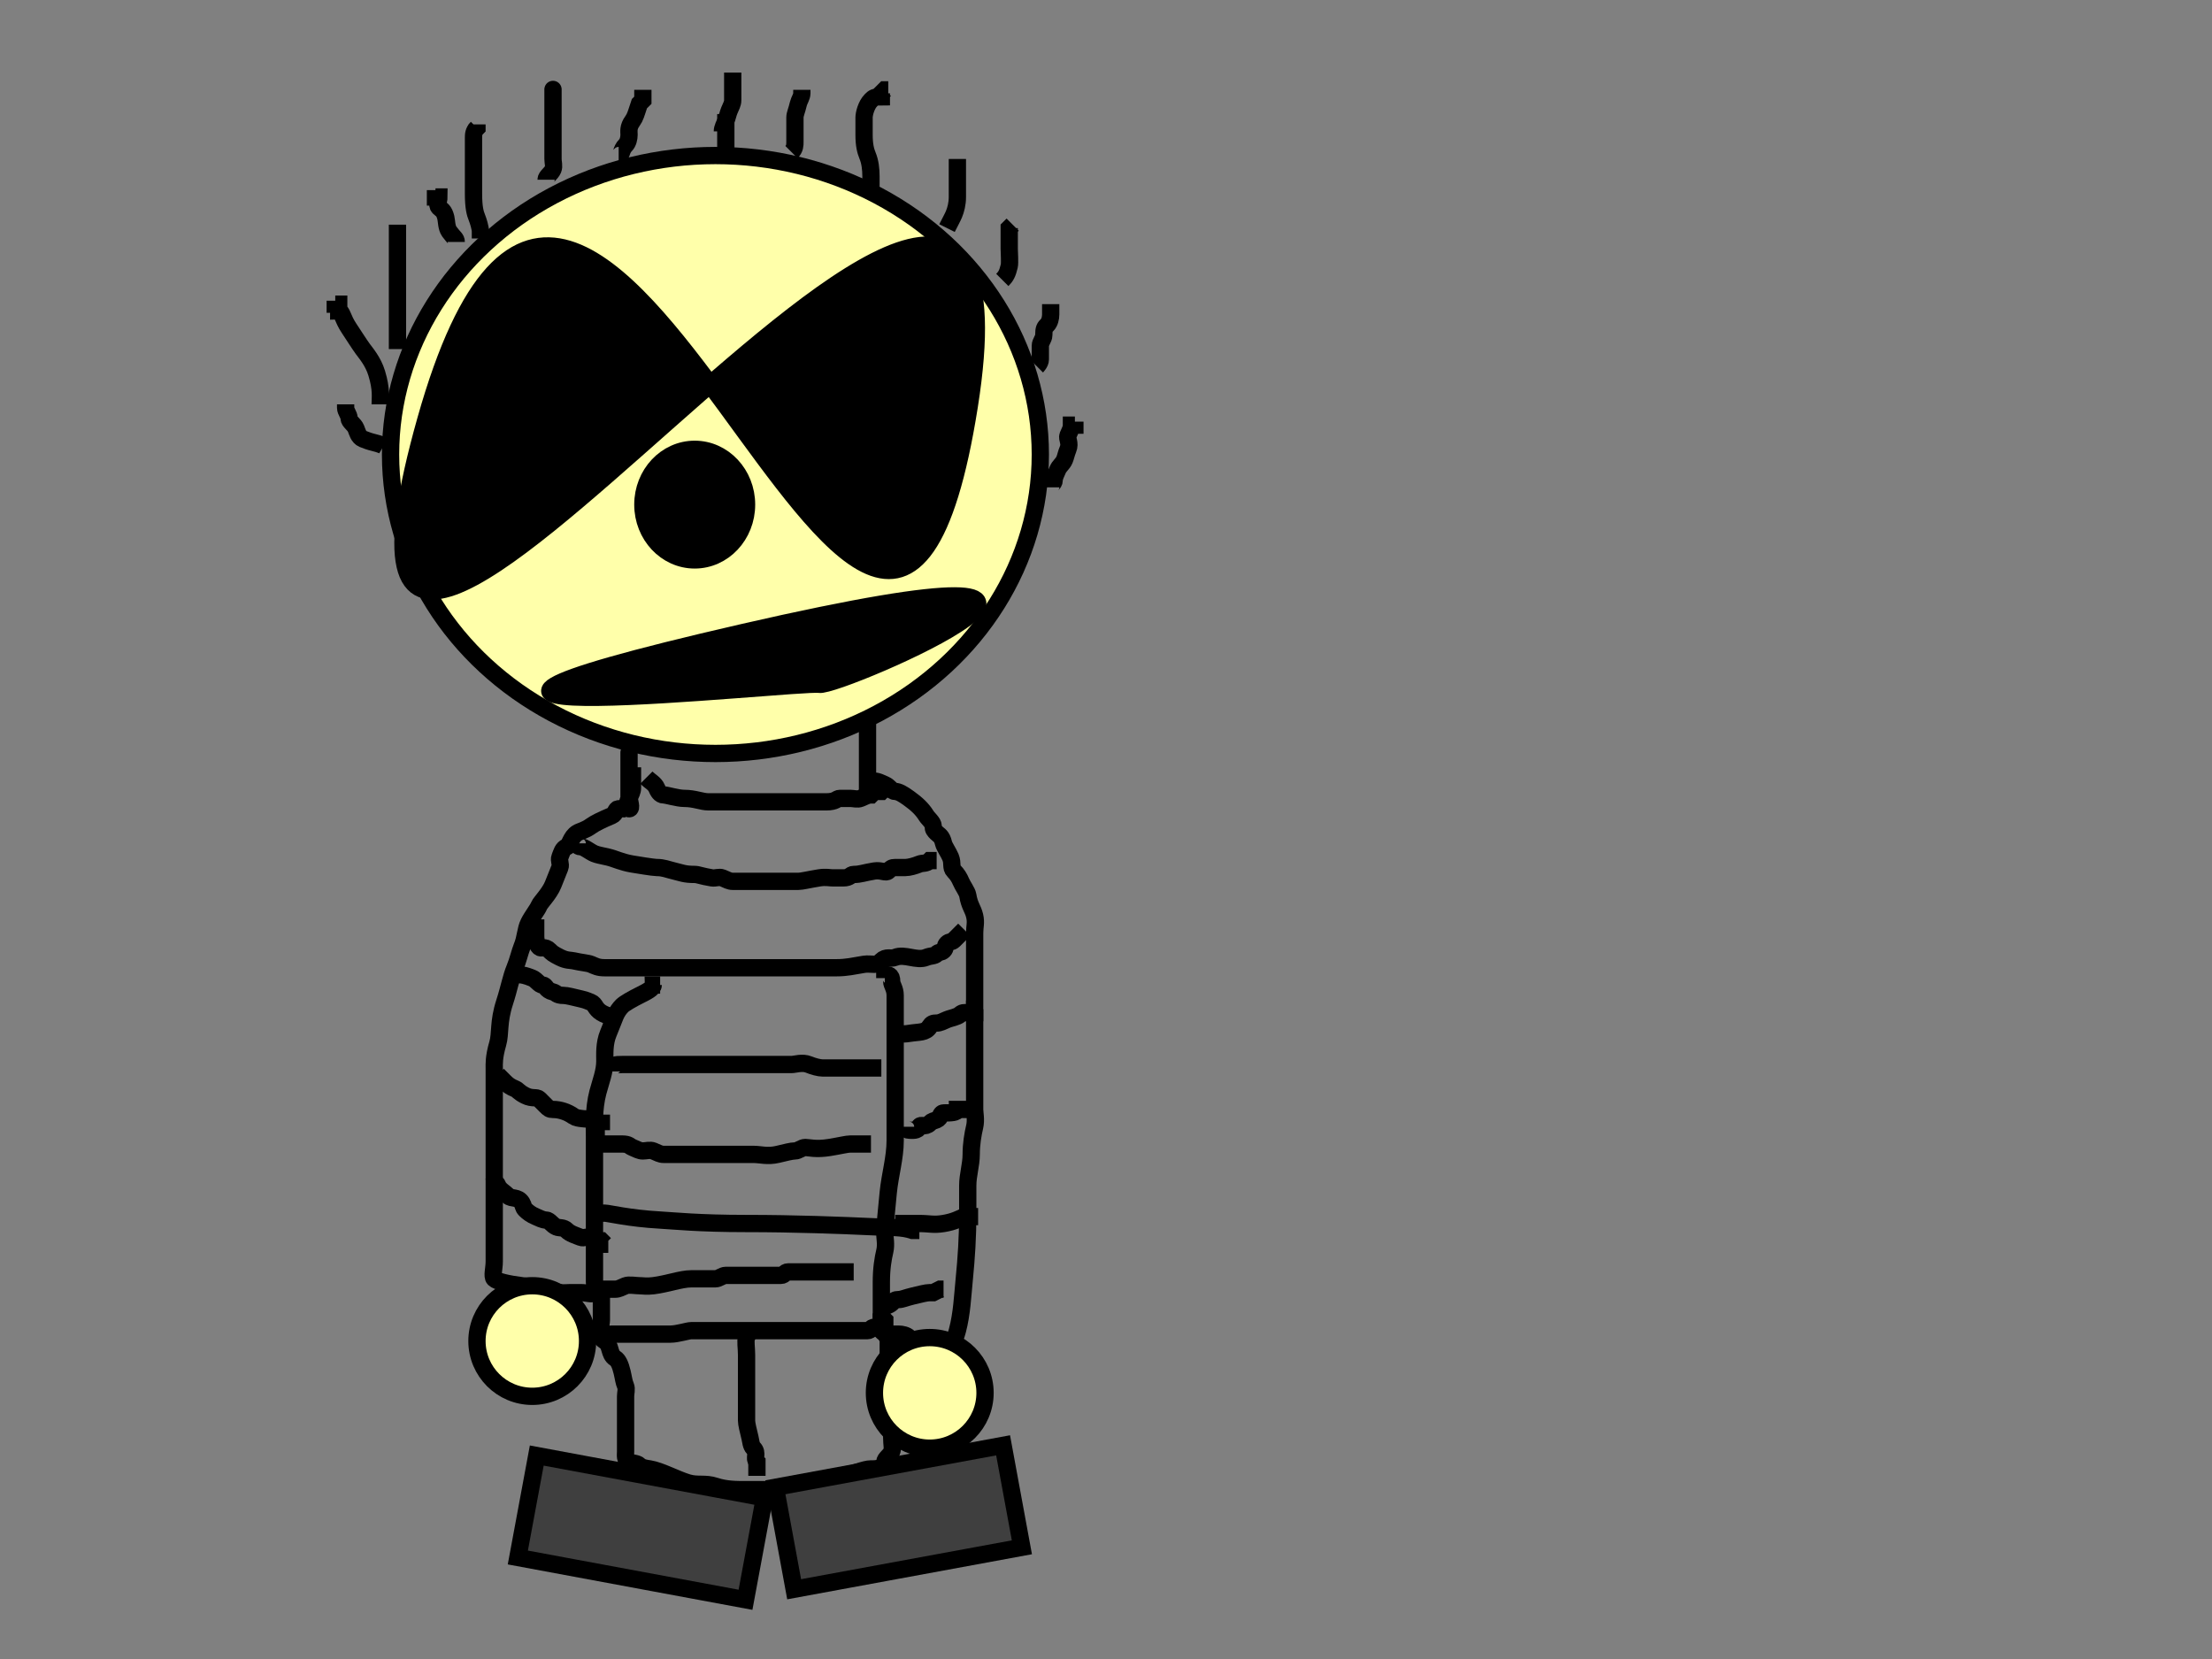 <?xml version="1.0"?><svg width="640" height="480" xmlns="http://www.w3.org/2000/svg">
 <rect width="100%" height="100%" fill="#808080" stroke="none"/>
 <!-- Created with SVG-edit - http://svg-edit.googlecode.com/ -->
 <g>
  <title>Layer 1</title>

  <ellipse ry="86.5" rx="94" id="svg_2" cy="131.5" cx="207" stroke-linecap="null" stroke-linejoin="null" stroke-dasharray="null" stroke-width="5" stroke="#000000" fill="#ffffaa"/>
  <path transform="rotate(-29.249 199 122.5)" id="svg_1" d="m133.33,84.611c125.431,-125.462 35.641,204.599 139.139,73.347c103.497,-131.252 -264.569,52.115 -139.139,-73.347z" stroke-width="5" stroke="#000000" fill="#000000"/>
  <path d="m131,129c0,0 0,1 0,2c0,1 0,2 0,3c0,1 1,2 1,3l1,1l1,0l0,1" id="svg_5" stroke-linecap="null" stroke-linejoin="null" stroke-dasharray="null" stroke-width="5" stroke="#000000" fill="#ffffff"/>
  <ellipse ry="16" rx="15" id="svg_7" cy="146" cx="201" stroke-linecap="null" stroke-linejoin="null" stroke-dasharray="null" stroke-width="5" stroke="#000000" fill="#000000"/>
  <path id="svg_8" d="m215,183c135,-31 28,16 22,15c-6,-1 -157,16 -22,-15z" stroke-linecap="null" stroke-linejoin="null" stroke-dasharray="null" stroke-width="5" stroke="#000000" fill="#000000"/>
  <path d="m115,101c0,-2 0,-3 0,-5c0,-4 0,-6 0,-11c0,-3 0,-4 0,-5c0,-2 0,-3 0,-4c0,-1 0,-3 0,-4c0,-1 0,-2 0,-4l0,-1l0,-1l0,-1" id="svg_9" stroke-linecap="null" stroke-linejoin="null" stroke-dasharray="null" stroke-width="5" stroke="#000000" fill="none"/>
  <path d="m139,69c0,0 0,-1 0,-2c0,-1 -0.617,-3.076 -1,-4c-0.541,-1.307 -1,-3 -1,-7c0,-3 0,-5 0,-7c0,-1 0,-2 0,-3c0,-1 0,-2 0,-3c0,-1 0,-2 0,-3c0,-1 0,-2 1,-3l0,-1" id="svg_10" stroke-linecap="null" stroke-linejoin="null" stroke-dasharray="null" stroke-width="5" stroke="#000000" fill="none"/>
  <path d="m158,52c0,-1 1.459,-1.693 2,-3c0.383,-0.924 0,-2 0,-3c0,-2 0,-3 0,-4c0,-1 0,-2 0,-3c0,-2 0,-3 0,-4c0,-1 0,-2 0,-3c0,-1 0,-3 0,-4c0,-2 0,-3 0,-2l0,1" id="svg_11" stroke-linecap="null" stroke-linejoin="null" stroke-dasharray="null" stroke-width="5" stroke="#000000" fill="none"/>
  <path d="m179,45c1,0 0.586,-1.586 2,-3c0.707,-0.707 1,-2 1,-3c0,-1 -0.307,-2.186 1,-4c0.827,-1.147 1,-2 2,-5l1,-1l0,-1l0,-2" id="svg_12" stroke-linecap="null" stroke-linejoin="null" stroke-dasharray="null" stroke-width="5" stroke="#000000" fill="none"/>
  <path d="m209,38c0,-1 0.617,-2.076 1,-3c0.541,-1.307 0.617,-2.076 1,-3c0.541,-1.307 1,-2 1,-3c0,-1 0,-2 0,-3c0,-1 0,-2 0,-3l0,-1l0,-1" id="svg_13" stroke-linecap="null" stroke-linejoin="null" stroke-dasharray="null" stroke-width="5" stroke="#000000" fill="none"/>
  <path d="m229,44c1,-1 1,-2 1,-3c0,-2 0,-3 0,-4c0,-1 0,-2 0,-3c0,-1 0.486,-1.824 1,-4c0.23,-0.973 1,-2 1,-3l0,-1" id="svg_14" stroke-linecap="null" stroke-linejoin="null" stroke-dasharray="null" stroke-width="5" stroke="#000000" fill="none"/>
  <path d="m252,54c0,0 0,-1 0,-3c0,-2 -0.235,-4.152 -1,-6c-0.541,-1.307 -1,-3 -1,-6c0,-2 0,-4 0,-5c0,-1 0.586,-3.586 2,-5c0.707,-0.707 1,-1 3,-1l0,-1l1,-1l1,0" id="svg_15" stroke-linecap="null" stroke-linejoin="null" stroke-dasharray="null" stroke-width="5" stroke="#000000" fill="none"/>
  <path d="m210,33c0,1 0,2 0,3c0,1 0,2 0,4c0,1 0,3 0,4l0,1l0,1" id="svg_16" stroke-linecap="null" stroke-linejoin="null" stroke-dasharray="null" stroke-width="5" stroke="#000000" fill="none"/>
  <path d="m274,66c1,-2 1.617,-3.076 2,-4c0.541,-1.307 1,-3 1,-5c0,-3 0,-5 0,-6c0,-2 0,-3 0,-4l0,-1" id="svg_17" stroke-linecap="null" stroke-linejoin="null" stroke-dasharray="null" stroke-width="5" stroke="#000000" fill="none"/>
  <path d="m290,81c1,-1 1.486,-1.824 2,-4c0.23,-0.973 0,-4 0,-5c0,-2 0,-3 0,-4l0,-1l0,-1l1,-1" id="svg_18" stroke-linecap="null" stroke-linejoin="null" stroke-dasharray="null" stroke-width="5" stroke="#000000" fill="none"/>
  <path d="m300,106c0,0 1,-1 1,-2c0,-2 0,-3 0,-4c0,-1 1,-2 1,-3c0,-2 0.293,-2.293 1,-3c0.707,-0.707 1,-2 1,-3l0,-1l0,-1l0,-1" id="svg_19" stroke-linecap="null" stroke-linejoin="null" stroke-dasharray="null" stroke-width="5" stroke="#000000" fill="none"/>
  <path d="m304,141c0,-1 1,-1 1,-2c0,-1 0.617,-2.076 1,-3c0.541,-1.307 1.459,-1.693 2,-3c0.383,-0.924 0.459,-1.693 1,-3c0.765,-1.848 -0.383,-3.076 0,-4c0.541,-1.307 1,-2 1,-3l1,0l0,-1" id="svg_20" stroke-linecap="null" stroke-linejoin="null" stroke-dasharray="null" stroke-width="5" stroke="#000000" fill="none"/>
  <path d="m110,117c0,-2 0.449,-4.215 -1,-9c-1.045,-3.451 -3.173,-5.853 -4,-7c-1.307,-1.814 -2,-3 -4,-6c-2,-3 -2,-5 -3,-5l0,-2l-1,0l0,-1" id="svg_21" stroke-linecap="null" stroke-linejoin="null" stroke-dasharray="null" stroke-width="5" stroke="#000000" fill="none"/>
  <path d="m132,70c0,-1 -0.693,-1.186 -2,-3c-0.827,-1.147 -0.77,-3.027 -1,-4c-0.514,-2.176 -1.293,-2.293 -2,-3c-0.707,-0.707 0,-2 0,-3l-1,0l0,-2" id="svg_22" stroke-linecap="null" stroke-linejoin="null" stroke-dasharray="null" stroke-width="5" stroke="#000000" fill="none"/>
  <path d="m111,129c0,0 -0.824,-0.486 -3,-1c-0.973,-0.23 -2.076,-0.617 -3,-1c-1.307,-0.541 -1.617,-2.076 -2,-3c-0.541,-1.307 -2,-2 -2,-3c0,-1 -1,-2 -1,-3l0,-1" id="svg_23" stroke-linecap="null" stroke-linejoin="null" stroke-dasharray="null" stroke-width="5" stroke="#000000" fill="none"/>
  <path d="m183,222c0,1 0,2 0,3c0,1 0,2 0,3c0,1 -0.459,1.693 -1,3c-0.383,0.924 -1,3 0,3c1,0 0,-2 0,-4c0,-1 0,-3 0,-4c0,-1 0,-2 0,-3c0,-2 0,-4 0,-5c0,-1 0,1 0,2c0,2 0,3 0,4c0,1 0,2 0,3c0,1 0,3 0,4l0,1" id="svg_24" stroke-linecap="null" stroke-linejoin="null" stroke-dasharray="null" stroke-width="5" stroke="#000000" fill="none"/>
  <path d="m251,209c0,0 0,1 0,2c0,1 0,2 0,3c0,1 0,2 0,3c0,1 0,2 0,3c0,1 0,2 0,3c0,1 0,2 0,3c0,1 0,2 0,3l0,1l0,1l0,-1" id="svg_25" stroke-linecap="null" stroke-linejoin="null" stroke-dasharray="null" stroke-width="5" stroke="#000000" fill="none"/>
  <path d="m181,234c0,0 -1,0 -2,0c-1,0 -0.693,1.459 -2,2c-2.772,1.148 -4.853,2.173 -6,3c-1.814,1.307 -3.149,1.474 -4,2c-1.902,1.176 -2.076,3.617 -3,4c-1.307,0.541 -1.459,1.693 -2,3c-0.383,0.924 0.383,2.076 0,3c-0.541,1.307 -1.235,3.152 -2,5c-1.082,2.613 -3.617,5.076 -4,6c-0.541,1.307 -2,3 -3,5c-1,2 -0.852,4.228 -2,7c-0.541,1.307 -1.144,3.934 -2,6c-1.21,2.922 -1.617,5.747 -3,10c-1.881,5.785 -1.116,8.964 -2,12c-1.153,3.959 -1,6 -1,7c0,1 0,3 0,5c0,2 0,6 0,12c0,4 0,6 0,8c0,2 0,4 0,6c0,5 0,10 0,14c0,3 0,6 0,7c0,1 0,2 0,4c0,2 -0.707,4.293 0,5c0.707,0.707 3.908,1.496 8,2c4.963,0.611 7.879,1.493 11,2c0.987,0.16 2,0 3,0c1,0 2,0 3,0c2,0 3.293,0.707 4,0c0.707,-0.707 0,-2 0,-3c0,-1 0,-2 0,-3c0,-2 0,-5 0,-9c0,-1 0,-3 0,-4c0,-1 0,-2 0,-3c0,-3 0,-5 0,-7c0,-5 0,-6 0,-9c0,-1 0,-3 0,-7c0,-3 -0.309,-8.072 1,-13c0.812,-3.056 2,-6 2,-9c0,-2 -0.21,-5.078 1,-8c0.856,-2.066 1.617,-4.076 2,-5c0.541,-1.307 1.293,-2.293 2,-3c0.707,-0.707 3,-2 5,-3c2,-1 4,-2 4,-3l2,0" id="svg_26" stroke-linecap="null" stroke-linejoin="null" stroke-dasharray="null" stroke-width="5" stroke="#000000" fill="none"/>
  <path d="m253,226c1,0 2.076,0.617 3,1c1.307,0.541 2,2 3,2c1,0 2.186,0.693 4,2c2.295,1.654 3.824,3.098 5,5c0.526,0.851 2,2 2,3c0,1 0.293,1.293 1,2c0.707,0.707 1.486,0.824 2,3c0.23,0.973 1.459,2.693 2,4c0.765,1.848 0,3 1,4c1,1 1.617,2.076 2,3c0.541,1.307 1.84,3.013 2,4c0.507,3.121 1.486,3.824 2,6c0.46,1.947 0,3 0,5c0,2 0,4 0,6c0,2 0,4 0,5c0,3 0,4 0,6c0,2 0,5 0,7c0,2 0,5 0,6c0,2 0,4 0,5c0,1 0,2 0,3c0,2 0,3 0,6c0,3 0,5 0,7c0,1 0.46,3.053 0,5c-0.514,2.176 -1,5 -1,8c0,3 -1,6 -1,9c0,3 0,5 0,8c0,7 -0.409,13.029 -1,19c-0.502,5.074 -0.691,10.072 -2,15c-0.812,3.056 -2,5 -3,5c-1,0 -2,0 -3,-1c-1,-1 -3.152,-0.235 -5,-1c-1.307,-0.541 -2.293,-0.293 -3,-1c-0.707,-0.707 -2,-1 -3,-1c-1,0 -2,0 -3,0c-1,0 -1.293,-0.293 -2,-1c-0.707,-0.707 0,-2 0,-3c0,-2 0,-5 0,-11c0,-4 0.486,-6.824 1,-9c0.46,-1.947 0,-4 0,-5c0,-2 0.507,-7.024 1,-12c0.502,-5.074 2,-10 2,-15c0,-5 0,-10 0,-14c0,-3 0,-6 0,-9c0,-2 0,-3 0,-4c0,-4 0,-7 0,-9c0,-3 0,-4 0,-6c0,-2 -1,-3 -1,-4c0,-2 -1,-2 -2,-2l0,1" id="svg_27" stroke-linecap="null" stroke-linejoin="null" stroke-dasharray="null" stroke-width="5" stroke="#000000" fill="none"/>
  <path d="m174,371c0,0 0,1 0,2c0,1 0,2 0,3c0,1 0,2 0,3c0,1 0,2 0,3c0,1 -0.707,3.293 0,4c0.707,0.707 2,0 3,0c1,0 2,0 8,0c3,0 7,0 9,0c2,0 5,-1 6,-1c1,0 2,0 4,0c2,0 5,0 7,0c3,0 4,0 5,0c1,0 2,0 3,0c1,0 2,0 4,0c2,0 4,0 6,0c1,0 2,0 3,0c2,0 3,0 4,0c1,0 2,0 3,0c1,0 2,0 3,0c1,0 2,0 3,0c1,0 2,0 3,0c1,0 2,0 3,0c1,0 1,-1 2,-1l1,0" id="svg_28" stroke-linecap="null" stroke-linejoin="null" stroke-dasharray="null" stroke-width="5" stroke="#000000" fill="none"/>
  <path d="m174,387c0,0 0.149,0.474 1,1c1.902,1.176 1.098,3.824 3,5c0.851,0.526 1.486,1.824 2,4c0.46,1.947 0.459,2.693 1,4c0.383,0.924 0,2 0,3c0,1 0,2 0,3c0,1 0,2 0,3c0,1 0,3 0,4c0,1 0,2 0,3c0,1 0,2 0,3c0,1 -0.307,2.459 1,3c0.924,0.383 2.293,0.293 3,1c0.707,0.707 2.013,0.84 3,1c3.121,0.507 7.549,2.955 11,4c2.871,0.869 5,0 8,1c3,1 6,1 9,1c3,0 8,0 10,0c2,0 3.026,0.32 5,0c3.121,-0.507 6.757,-2.987 13,-4c2.961,-0.481 6,-2 8,-2c1,0 2.293,0.707 3,0c0.707,-0.707 1,-1 1,-2c0,-1 1.459,-1.693 2,-3c0.383,-0.924 0,-2 0,-4c0,-1 0,-2 0,-3c0,-2 0,-4 0,-5c0,-1 -0.459,-1.693 -1,-3c-0.765,-1.848 0,-3 0,-5c0,-1 0,-4 0,-5c0,-2 0,-3 0,-4c0,-1 0,-2 0,-3c0,-1 -1,-2 -1,-3c0,-1 0,-2 0,-3l-1,-1l0,-1" id="svg_30" stroke-linecap="null" stroke-linejoin="null" stroke-dasharray="null" stroke-width="5" stroke="#000000" fill="none"/>
  <path d="m217,385c0,0 -0.459,0.693 -1,2c-0.383,0.924 0,3 0,5c0,3 0,5 0,6c0,2 0,4 0,5c0,1 0,2 0,4c0,2 0,3 0,4c0,1 0.486,2.824 1,5c0.23,0.973 0.293,2.293 1,3c1.414,1.414 0,3 1,4l0,2l0,1l0,1" id="svg_31" stroke-linecap="null" stroke-linejoin="null" stroke-dasharray="null" stroke-width="5" stroke="#000000" fill="none"/>
  <path d="m187,225c1,1 2.459,1.693 3,3c0.383,0.924 1,2 2,2c1,0 4,1 6,1c3,0 5,1 7,1c2,0 3,0 5,0c2,0 3,0 5,0c3,0 7,0 12,0c6,0 10,0 12,0c3,0 3,-1 4,-1c1,0 2,0 3,0c1,0 2.076,0.383 3,0c1.307,-0.541 2,-1 3,-1l1,-1l2,0l1,-1" id="svg_32" stroke-linecap="null" stroke-linejoin="null" stroke-dasharray="null" stroke-width="5" stroke="#000000" fill="none"/>
  <path d="m167,244c0,0 0,1 1,1c1,0 2.693,1.459 4,2c0.924,0.383 1.824,0.486 4,1c1.947,0.46 3.879,1.493 7,2c0.987,0.16 6,1 7,1c2,0 3.053,0.54 5,1c2.176,0.514 3,1 6,1c1,0 1.879,0.493 5,1c0.987,0.16 2.076,-0.383 3,0c1.307,0.541 2,1 3,1c2,0 3,0 4,0c2,0 4,0 6,0c1,0 3,0 4,0c1,0 3,0 5,0c1,0 2.879,-0.493 6,-1c1.974,-0.32 3,0 4,0c1,0 2,0 3,0c2,0 2,-1 3,-1c2,0 2.879,-0.493 6,-1c1.974,-0.32 3.293,0.707 4,0c0.707,-0.707 1,-1 2,-1c1,0 2,0 3,0c1,0 2.693,-0.459 4,-1c0.924,-0.383 2,0 3,-1l1,0l1,0" id="svg_33" stroke-linecap="null" stroke-linejoin="null" stroke-dasharray="null" stroke-width="5" stroke="#000000" fill="none"/>
  <path d="m155,266c0,0 0,1 0,2c0,1 0,2 0,3c0,1 0.293,2.293 1,3c0.707,0.707 1.586,-0.414 3,1c0.707,0.707 1,1 3,2c2,1 3.027,0.77 4,1c2.176,0.514 4.076,0.617 5,1c1.307,0.541 2,1 4,1c1,0 2,0 3,0c3,0 4,0 5,0c1,0 3,0 4,0c1,0 2,0 3,0c1,0 2,0 3,0c1,0 2,0 3,0c1,0 2,0 3,0c1,0 2,0 3,0c1,0 3,0 6,0c1,0 3,0 4,0c1,0 2,0 3,0c3,0 6,0 9,0c5,0 8,0 10,0c1,0 3,0 4,0c1,0 2,0 4,0c3,0 4.879,-0.493 8,-1c0.987,-0.16 2,0 3,0c1,0 1.293,-0.293 2,-1c1.414,-1.414 2.693,-0.459 4,-1c2.772,-1.148 6.228,1.148 9,0c1.307,-0.541 2.293,-0.293 3,-1c0.707,-0.707 1.293,-0.293 2,-1c0.707,-0.707 0.293,-1.293 1,-2c0.707,-0.707 1.293,-0.293 2,-1c0.707,-0.707 1,-1 2,-2l1,-1" id="svg_34" stroke-linecap="null" stroke-linejoin="null" stroke-dasharray="null" stroke-width="5" stroke="#000000" fill="none"/>
  <path d="m260,299c0,0 1.026,0.32 3,0c3.121,-0.507 4.824,-0.098 6,-2c0.526,-0.851 1,-1 2,-1c1,0 1.693,-0.459 3,-1c0.924,-0.383 1.693,-0.459 3,-1c0.924,-0.383 1,-1 2,-1c1,0 2,0 3,0l0,-1l1,0" id="svg_35" stroke-linecap="null" stroke-linejoin="null" stroke-dasharray="null" stroke-width="5" stroke="#000000" fill="none"/>
  <path d="m262,326c0,0 0,1 1,1c1,0 2.459,0.307 3,-1c0.383,-0.924 1.586,0.414 3,-1c0.707,-0.707 1.076,-0.617 2,-1c1.307,-0.541 1,-2 2,-2c2,0 4,0 4,-1l1,0l1,0l1,0" id="svg_36" stroke-linecap="null" stroke-linejoin="null" stroke-dasharray="null" stroke-width="5" stroke="#000000" fill="none"/>
  <path d="m259,354c0,0 2,0 3,0c1,0 3,0 4,0c3,0 4.039,0.481 7,0c3.121,-0.507 4.693,-1.459 6,-2c0.924,-0.383 2,0 3,0l1,0" id="svg_37" stroke-linecap="null" stroke-linejoin="null" stroke-dasharray="null" stroke-width="5" stroke="#000000" fill="none"/>
  <path d="m256,378c0,0 1.293,-0.293 2,-1c0.707,-0.707 1,-1 2,-1c1,0 2.053,-0.54 4,-1c2.176,-0.514 4,-1 5,-1l1,0l2,-1l1,0" id="svg_38" stroke-linecap="null" stroke-linejoin="null" stroke-dasharray="null" stroke-width="5" stroke="#000000" fill="none"/>
  <path d="m143,341c0,1 0.617,1.076 1,2c0.541,1.307 2,2 3,3c1,1 2.824,0.098 4,2c0.526,0.851 0.293,1.293 1,2c0.707,0.707 1.693,1.459 3,2c0.924,0.383 2,1 3,1c1,0 1.693,1.459 3,2c0.924,0.383 2,0 3,1c1,1 2.693,1.459 4,2c0.924,0.383 2.076,-0.383 3,0c1.307,0.541 2,1 3,1l1,1l1,0" id="svg_39" stroke-linecap="null" stroke-linejoin="null" stroke-dasharray="null" stroke-width="5" stroke="#000000" fill="none"/>
  <path d="m144,311c0,0 1,1 2,2c1,1 1.693,1.459 3,2c0.924,0.383 1,1 3,2c2,1 3.293,0.293 4,1c0.707,0.707 1.293,1.293 2,2c0.707,0.707 1,1 2,1c2,0 4.186,0.693 6,2c1.147,0.827 4.076,0.617 5,1c1.307,0.541 2,1 3,1l0,2l1,0" id="svg_40" stroke-linecap="null" stroke-linejoin="null" stroke-dasharray="null" stroke-width="5" stroke="#000000" fill="none"/>
  <path d="m147,282c1,0 2,0 3,0c1,0 2.152,0.235 4,1c1.307,0.541 2,2 3,2c1,0 0.824,1.486 3,2c0.973,0.23 1,1 3,1c1,0 2.824,0.486 5,1c0.973,0.23 1.152,0.235 3,1c1.307,0.541 1.098,1.824 3,3c0.851,0.526 2,1 3,1l0,1l1,1" id="svg_41" stroke-linecap="null" stroke-linejoin="null" stroke-dasharray="null" stroke-width="5" stroke="#000000" fill="none"/>
  <path d="m177,310c0,-2 1,-2 3,-2c1,0 2,0 3,0c3,0 6,0 9,0c3,0 8,0 11,0c1,0 2,0 3,0c1,0 3,0 4,0c4,0 7,0 11,0c2,0 4,0 5,0c1,0 2,0 3,0c1,0 3.152,-0.765 5,0c1.307,0.541 3,1 4,1c1,0 2,0 3,0c1,0 2,0 3,0c1,0 2,0 3,0c1,0 2,0 3,0c1,0 2,0 3,0l1,0l1,0" id="svg_42" stroke-linecap="null" stroke-linejoin="null" stroke-dasharray="null" stroke-width="5" stroke="#000000" fill="none"/>
  <path d="m171,331c0,0 1,0 2,0c1,0 2,0 3,0c2,0 3,0 4,0c2,0 2.076,0.617 3,1c1.307,0.541 2,1 3,1c1,0 2.076,-0.383 3,0c1.307,0.541 2,1 3,1c1,0 2,0 3,0c1,0 3,0 4,0c1,0 2,0 3,0c1,0 3,0 4,0c1,0 2,0 4,0c1,0 3,0 4,0c1,0 2,0 4,0c2,0 4.08,0.689 7,0c2.176,-0.514 4,-1 5,-1c1,0 2,-1 3,-1c1,0 3.052,0.641 7,0c3.121,-0.507 5,-1 6,-1c1,0 2,0 3,0l1,0l1,0l1,0" id="svg_43" stroke-linecap="null" stroke-linejoin="null" stroke-dasharray="null" stroke-width="5" stroke="#000000" fill="none"/>
  <path d="m172,351c1,0 2,0 3,0c1,0 6.958,1.499 16,2c3.994,0.221 11,1 25,1c14,0 26.966,0.499 38,1c3.996,0.181 7,0 10,1l1,0l1,0" id="svg_44" stroke-linecap="null" stroke-linejoin="null" stroke-dasharray="null" stroke-width="5" stroke="#000000" fill="none"/>
  <path d="m171,372c0,0 1,1 2,1c2,0 3,0 5,0c1,0 1.693,-0.459 3,-1c0.924,-0.383 3,0 4,0c1,0 2.015,0.244 4,0c4.092,-0.504 8,-2 11,-2c4,0 6,0 7,0c1,0 2,-1 3,-1c1,0 3,0 6,0c2,0 5,0 7,0c1,0 2,0 3,0c1,0 1,-1 2,-1c1,0 2,0 3,0c1,0 4,0 6,0c2,0 3,0 4,0c1,0 2,0 3,0l2,0l1,0" id="svg_45" stroke-linecap="null" stroke-linejoin="null" stroke-dasharray="null" stroke-width="5" stroke="#000000" fill="none"/>
  <rect transform="rotate(10.521 185.5 442)" id="svg_46" height="30" width="67" y="427" x="152" stroke-linecap="null" stroke-linejoin="null" stroke-dasharray="null" stroke-width="5" stroke="#000000" fill="#3f3f3f"/>
  <rect transform="rotate(-10.438 260 439)" id="svg_47" height="30" width="67" y="424" x="226.5" stroke-linecap="null" stroke-linejoin="null" stroke-dasharray="null" stroke-width="5" stroke="#000000" fill="#3f3f3f"/>
  <ellipse ry="16" rx="16" id="svg_48" cy="388" cx="154" stroke-linecap="null" stroke-linejoin="null" stroke-dasharray="null" stroke-width="5" stroke="#000000" fill="#ffffaa"/>
  <ellipse id="svg_49" ry="16" rx="16" cy="403" cx="269" stroke-linecap="null" stroke-linejoin="null" stroke-dasharray="null" stroke-width="5" stroke="#000000" fill="#ffffaa"/>
 </g>
</svg>